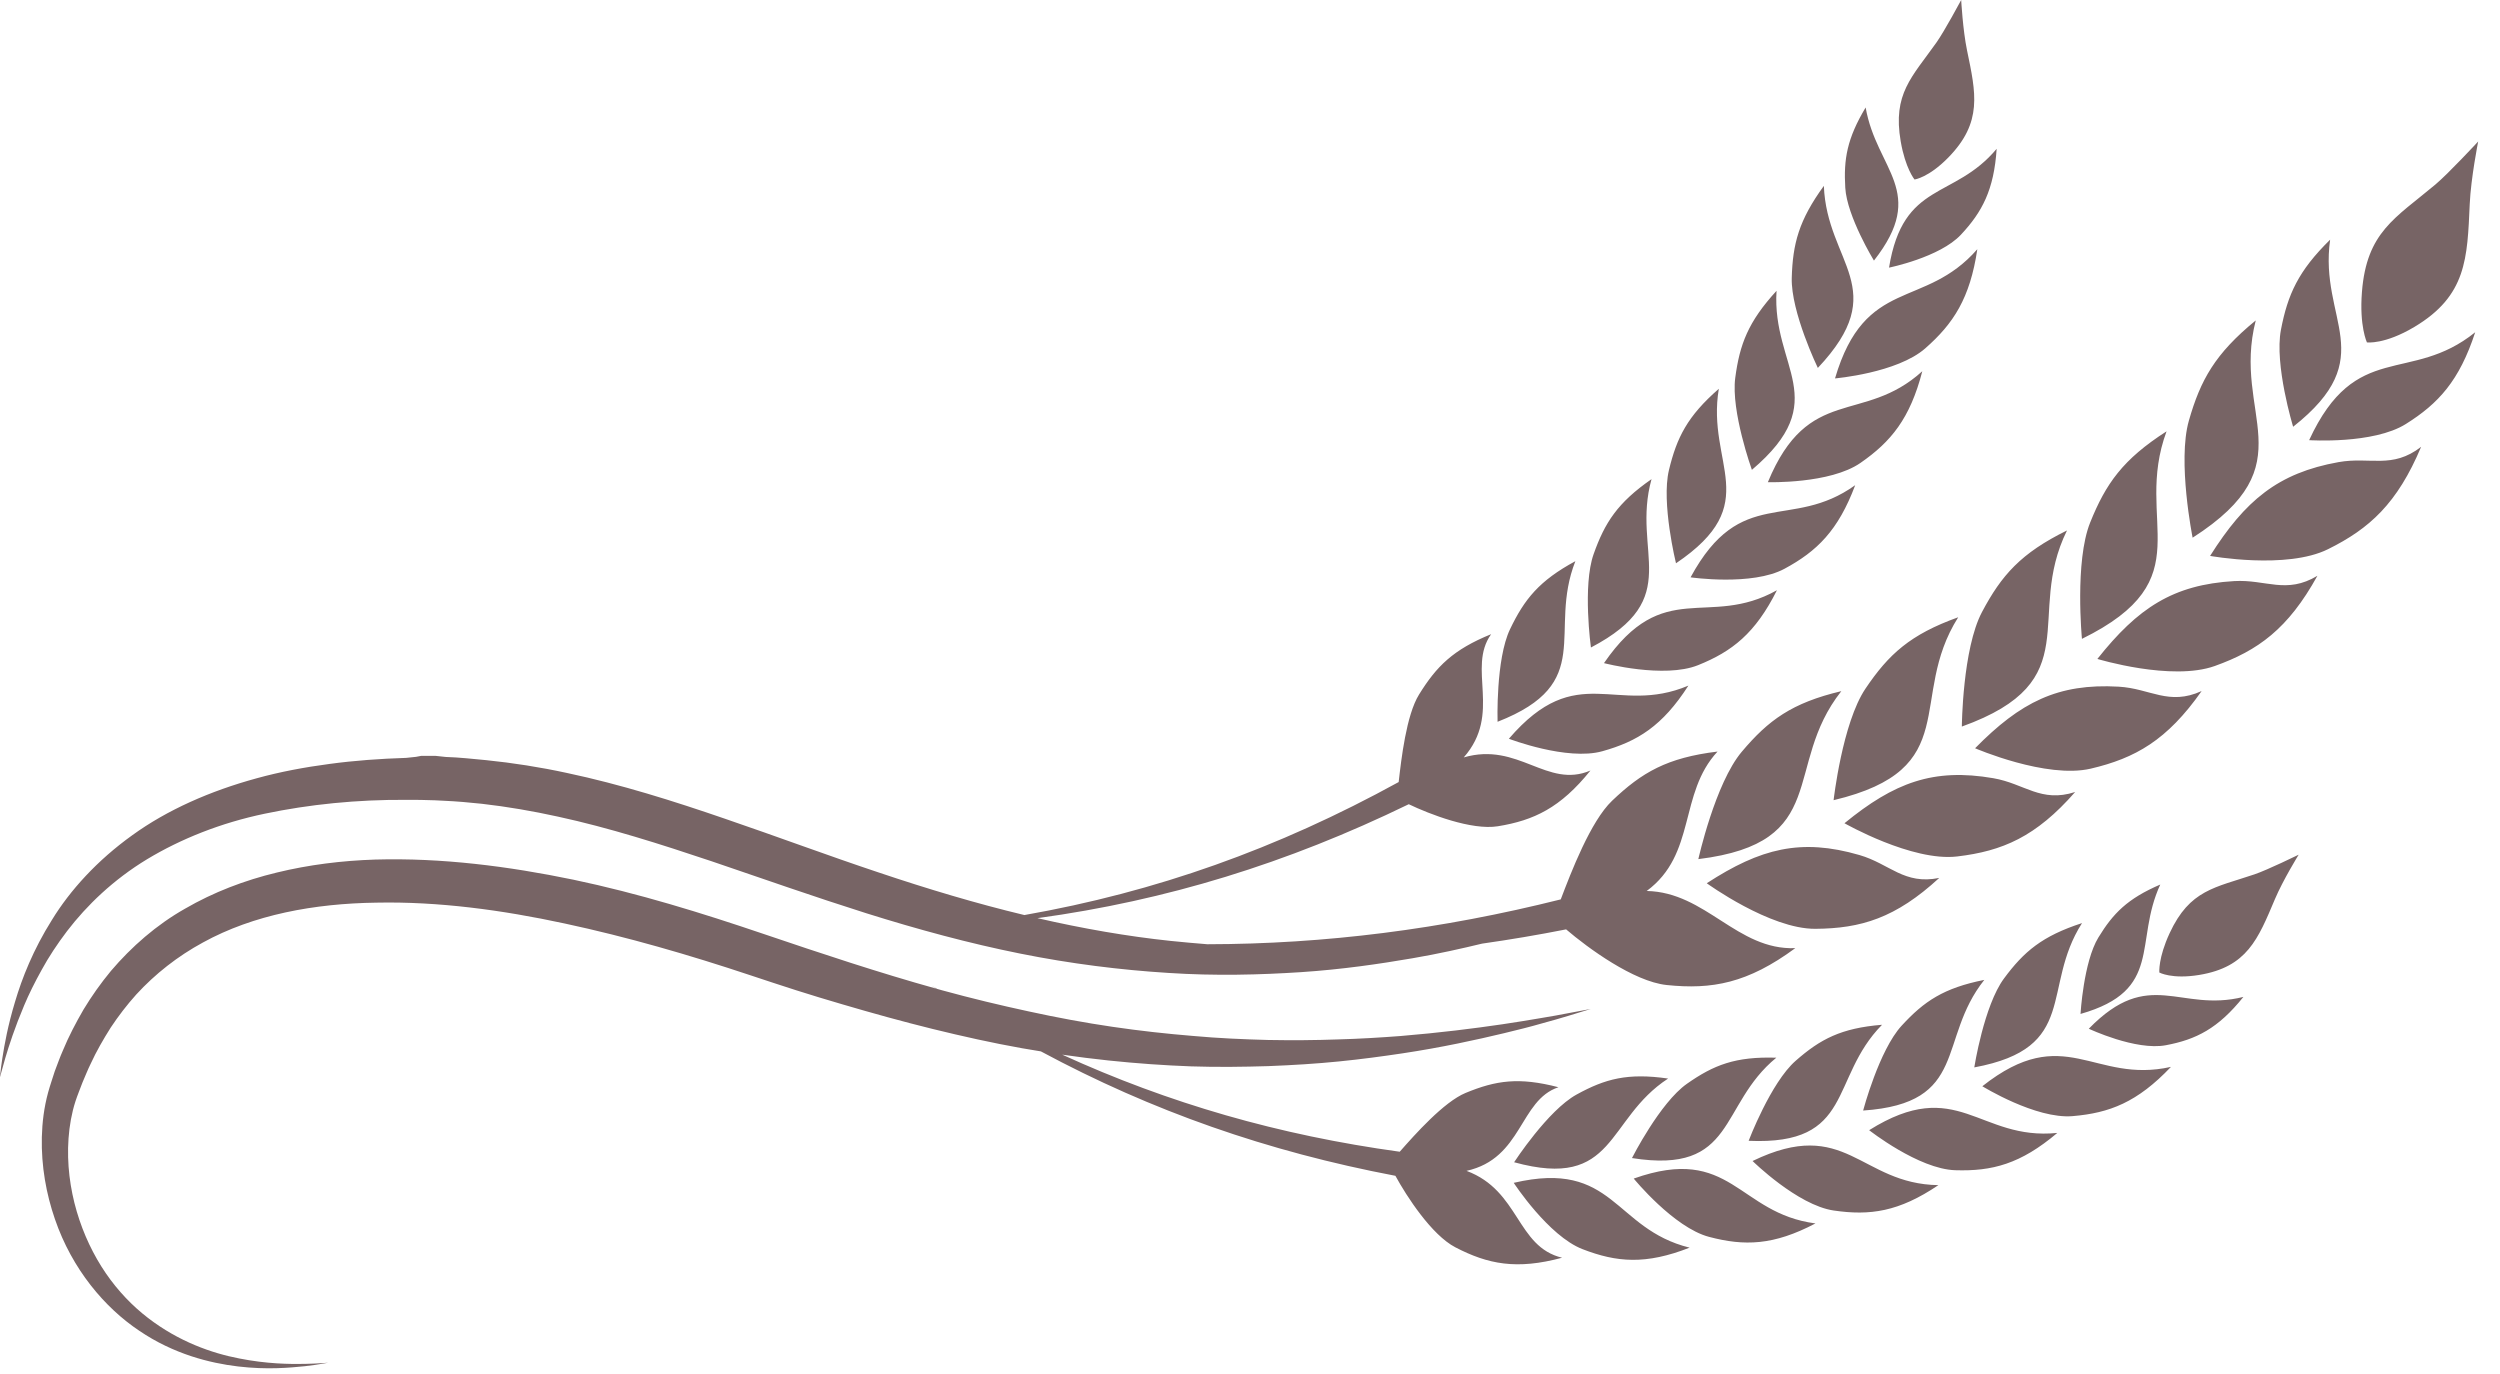 <?xml version="1.0" encoding="UTF-8" standalone="no"?>
<svg xmlns="http://www.w3.org/2000/svg" xmlns:xlink="http://www.w3.org/1999/xlink" xmlns:serif="http://www.serif.com/" width="100%" height="100%" viewBox="0 0 91 50" version="1.1" xml:space="preserve" style="fill-rule:evenodd;clip-rule:evenodd;stroke-linejoin:round;stroke-miterlimit:2;">
    <g transform="matrix(0.22,0,0,0.227,5.357,18.589)">
        <path d="M0,55.881C5.57,52.631 12.167,50.06 19.487,48.582C26.799,47.098 34.716,46.308 42.961,46.368L44.509,46.374L45.243,46.378L46.039,46.399L47.634,46.441L49.161,46.517C51.188,46.603 53.295,46.783 55.375,46.999C59.551,47.46 63.76,48.159 67.983,49.062C76.435,50.84 84.91,53.462 93.406,56.221C101.894,59.02 110.428,61.934 118.961,64.545C127.496,67.144 136.043,69.389 144.44,71.02C152.835,72.657 161.072,73.644 168.892,74.117C176.715,74.622 184.131,74.424 190.927,73.996C197.732,73.559 203.915,72.675 209.353,71.77C213.693,71.049 217.537,70.202 220.868,69.423C225.475,68.785 230.108,68.03 234.771,67.137C238.367,70.125 245.961,75.507 251.402,76.06C258.898,76.819 264.809,75.781 272.688,70.148C263.046,70.501 257.917,61.171 248.103,60.981C256.37,55.067 253.352,45.373 259.825,38.623C251.479,39.611 247.317,41.95 242.377,46.513C238.815,49.804 235.581,58.004 233.884,62.329C214.159,67.127 194.866,69.492 175.415,69.522C173.409,69.367 171.376,69.192 169.313,68.985C162.227,68.261 154.842,67.022 147.299,65.338C168.63,62.501 188.565,56.573 208.736,47.068C212.138,48.653 219.133,51.286 223.475,50.603C229.451,49.661 233.834,47.648 238.8,41.663C231.604,44.645 226.876,37.01 217.835,39.563C224.217,32.516 218.323,25.289 222.367,19.802C216.086,22.276 213.332,24.941 210.428,29.494C208.333,32.778 207.5,39.811 207.066,43.515C186.939,54.235 166.886,61.128 145.138,64.841C137.226,63.001 129.16,60.665 121.015,58.008C112.662,55.312 104.232,52.255 95.647,49.413C87.073,46.553 78.327,43.877 69.441,42.054C65.007,41.12 60.529,40.443 56.08,40.001C53.843,39.8 51.65,39.557 49.4,39.49L47.726,39.316L45.333,39.316L44.478,39.472L42.86,39.637C38.555,39.772 34.313,40.064 30.176,40.608C26.041,41.138 22.003,41.87 18.14,42.904C10.421,44.944 3.305,47.988 -2.466,52.042C-8.251,56.061 -12.746,60.854 -15.766,65.635C-18.846,70.388 -20.706,74.947 -21.865,78.761C-23.054,82.573 -23.615,85.642 -23.952,87.736C-24.133,88.778 -24.209,89.584 -24.285,90.125C-24.354,90.668 -24.389,90.946 -24.389,90.946C-24.389,90.946 -24.078,89.865 -23.494,87.836C-22.885,85.827 -21.907,82.892 -20.354,79.329C-19.582,77.545 -18.602,75.631 -17.448,73.619C-16.308,71.594 -14.901,69.518 -13.265,67.428C-9.977,63.263 -5.57,59.152 0,55.881M292.42,-53.104C292.42,-53.104 294.763,-53.406 298.021,-56.643C303.707,-62.291 302.575,-66.94 301.103,-73.821C300.403,-77.097 300.138,-81.891 300.138,-81.891C300.138,-81.891 297.363,-76.875 296.048,-75.08C291.971,-69.504 288.78,-66.844 290.129,-59.226C290.904,-54.862 292.42,-53.104 292.42,-53.104M277.415,-52.085C273.27,-46.556 272.264,-42.794 272.104,-37.337C271.944,-31.88 276.419,-22.891 276.419,-22.891C288.772,-35.591 277.911,-39.644 277.415,-52.085M285.703,-40.103C294.68,-51.208 286.136,-54.575 284.33,-64.657C281.25,-59.668 280.677,-56.385 280.958,-51.782C281.239,-47.179 285.703,-40.103 285.703,-40.103M269.587,-35.258C264.889,-30.286 263.492,-26.688 262.756,-21.316C262.018,-15.944 265.508,-6.55 265.508,-6.55C279.123,-17.743 268.774,-22.926 269.587,-35.258M248.902,-5.058C243.29,-1.285 241.172,1.905 239.322,6.967C237.469,12.028 238.876,21.94 238.876,21.94C254.516,13.996 245.525,6.745 248.902,-5.058M260.037,-19.546C254.852,-15.161 253.085,-11.753 251.785,-6.512C250.486,-1.271 252.95,8.434 252.95,8.434C267.659,-1.178 257.93,-7.423 260.037,-19.546M236.302,8.096C230.325,11.231 227.879,14.173 225.493,19.006C223.106,23.839 223.429,33.85 223.429,33.85C239.829,27.629 231.684,19.475 236.302,8.096M269.651,12.756C258.241,18.946 250.919,10.515 241.035,24.443C241.035,24.443 250.978,26.964 256.604,24.771C262.233,22.577 266.077,19.675 269.651,12.756M288.198,-38.974C288.198,-38.974 296.582,-40.611 300.1,-44.26C303.621,-47.91 305.556,-51.446 306.007,-58.028C298.907,-49.802 290.544,-52.937 288.198,-38.974M225.3,36.571C225.3,36.571 234.918,40.149 240.748,38.576C246.577,37.003 250.713,34.533 255.002,28.05C242.984,32.961 236.64,23.789 225.3,36.571M279.261,-21.21C279.261,-21.21 289.528,-22.065 294.192,-26.029C298.853,-29.994 301.598,-34.053 302.807,-41.927C294.023,-32.189 284.255,-37.644 279.261,-21.21M255.362,10.688C255.362,10.688 265.53,12.116 270.895,9.317C276.26,6.516 279.78,3.206 282.601,-4.091C271.927,3.334 263.704,-4.226 255.362,10.688M268.151,-4.57C268.151,-4.57 278.425,-4.27 283.472,-7.66C288.517,-11.05 291.67,-14.748 293.705,-22.363C283.904,-13.749 274.868,-20.322 268.151,-4.57M218.292,105.86C227.584,103.855 227.014,94.549 233.499,92.45C226.956,90.798 223.161,91.356 218.146,93.361C214.531,94.808 209.752,100.033 207.242,102.793C187.256,100.128 169.061,95.046 151.402,87.228C153.986,87.59 156.544,87.906 159.069,88.162C163.743,88.637 168.305,88.949 172.72,89.105C177.137,89.249 181.404,89.185 185.491,89.066C189.581,88.911 193.491,88.677 197.195,88.314C200.9,87.956 204.399,87.496 207.674,87.021C214.229,86.065 219.872,84.858 224.487,83.789C226.793,83.246 228.85,82.755 230.624,82.254C232.402,81.778 233.912,81.373 235.124,81.006C237.551,80.284 238.847,79.899 238.847,79.899C238.847,79.899 237.516,80.14 235.024,80.595C233.783,80.84 232.241,81.095 230.433,81.389C228.629,81.697 226.548,82.011 224.217,82.356C219.553,83.022 213.878,83.718 207.359,84.24C204.099,84.478 200.629,84.69 196.968,84.785C193.312,84.912 189.468,84.947 185.46,84.873C181.457,84.768 177.29,84.602 172.991,84.222C168.693,83.88 164.263,83.412 159.733,82.764C155.2,82.122 150.57,81.288 145.868,80.295C141.164,79.311 136.377,78.2 131.542,76.912C131.259,76.837 130.975,76.756 130.693,76.68C130.401,76.511 130.109,76.353 129.818,76.183C130.058,76.339 130.299,76.485 130.539,76.638C121.195,74.117 111.619,71.037 101.923,67.848C91.779,64.513 81.278,61.359 70.516,59.17C59.754,57.015 48.734,55.638 37.735,55.943C32.244,56.114 26.768,56.767 21.448,58.026C16.13,59.265 10.971,61.174 6.27,63.817C1.539,66.409 -2.587,69.919 -6.002,73.809C-7.686,75.78 -9.193,77.853 -10.527,79.987C-11.815,82.145 -12.995,84.324 -13.945,86.56C-14.454,87.664 -14.851,88.8 -15.296,89.906C-15.665,91.047 -16.062,92.133 -16.391,93.294C-17.074,95.737 -17.364,98.099 -17.428,100.448C-17.539,105.128 -16.693,109.57 -15.268,113.584C-12.417,121.651 -7.016,127.803 -1.307,131.5C1.544,133.381 4.479,134.674 7.255,135.568C10.039,136.455 12.668,136.955 15.049,137.226C19.82,137.772 23.572,137.433 26.09,137.185C27.353,137.044 28.313,136.9 28.96,136.79C29.605,136.683 29.938,136.628 29.938,136.628C29.938,136.628 29.602,136.65 28.949,136.693C28.297,136.742 27.328,136.78 26.066,136.813C23.55,136.857 19.825,136.822 15.245,135.945C10.688,135.098 5.229,133.239 0.133,129.441C-2.406,127.551 -4.806,125.153 -6.84,122.278C-8.871,119.403 -10.532,116.057 -11.648,112.385C-12.758,108.721 -13.307,104.704 -13.012,100.658C-12.866,98.65 -12.493,96.591 -11.869,94.72C-11.538,93.726 -11.088,92.702 -10.702,91.685C-10.25,90.69 -9.848,89.661 -9.343,88.679C-8.398,86.678 -7.252,84.763 -6.028,82.881C-4.76,81.029 -3.353,79.254 -1.806,77.582C1.325,74.275 5.049,71.439 9.235,69.237C17.61,64.77 27.684,62.99 37.907,62.852C48.173,62.645 58.704,64.027 69.071,66.194C79.459,68.353 89.719,71.24 99.772,74.487C102.279,75.283 104.828,76.124 107.373,76.9C109.896,77.682 112.424,78.416 114.945,79.134C119.987,80.572 125,81.922 129.978,83.11C134.953,84.296 139.88,85.357 144.743,86.196C145.79,86.374 146.832,86.542 147.871,86.703C166.264,96.279 185.333,102.75 206.526,106.653C208.367,109.925 212.519,116.144 216.445,118.119C221.848,120.839 226.581,121.758 234.104,119.79C226.52,118.019 227.125,109.057 218.292,105.86M334.627,67.744C332.711,71.739 332.92,74.054 332.92,74.054C332.92,74.054 335,75.171 339.533,74.442C347.446,73.167 349.237,68.731 352.051,62.282C353.391,59.212 355.975,55.163 355.975,55.163C355.975,55.163 350.792,57.616 348.678,58.31C342.116,60.464 337.968,60.766 334.627,67.744M320.13,66.131C313.54,68.207 310.528,70.677 307.217,75.016C303.906,79.359 302.303,89.271 302.303,89.271C319.743,86.14 313.284,76.536 320.13,66.131M333.078,59.949C327.668,62.205 325.29,64.542 322.834,68.444C320.379,72.349 319.881,80.699 319.881,80.699C333.649,76.9 328.667,69.195 333.078,59.949M303.961,75.238C297.243,76.539 294.013,78.646 290.284,82.583C286.553,86.519 283.913,96.189 283.913,96.189C301.497,95.027 296.116,84.789 303.961,75.238M269.549,87.715C262.792,87.51 259.21,88.868 254.754,91.902C250.3,94.936 245.667,103.809 245.667,103.809C262.99,106.466 259.937,95.352 269.549,87.715M287.044,82.435C280.273,82.974 276.853,84.717 272.741,88.218C268.625,91.719 264.971,101.041 264.971,101.041C282.519,101.798 278.271,91.069 287.044,82.435M236.5,93.624C231.745,96.158 226.167,104.479 226.167,104.479C243.116,108.985 241.262,97.622 251.645,91.059C244.962,90.123 241.259,91.089 236.5,93.624M245.957,107.097C245.957,107.097 252.569,114.947 258.419,116.445C264.27,117.944 269.086,117.827 276.026,114.29C263.145,112.662 262.109,101.55 245.957,107.097M321.25,83.069C321.25,83.069 329.018,86.627 334.002,85.715C338.992,84.802 342.626,83.055 346.829,77.969C336.266,80.523 331.294,73.079 321.25,83.069M226.103,107.78C226.103,107.78 231.833,116.297 237.487,118.416C243.143,120.537 247.94,120.941 255.204,118.174C242.578,115.154 242.764,104.002 226.103,107.78M303.635,92.292C303.635,92.292 312.475,97.587 318.577,97.084C324.674,96.581 329.272,94.88 334.845,89.187C322.033,91.977 317.273,81.851 303.635,92.292M265.619,104.279C265.619,104.279 273.048,111.366 279.04,112.218C285.033,113.071 289.82,112.432 296.367,108.15C283.365,107.96 281.093,97.026 265.619,104.279M284.909,99.337C284.909,99.337 293.082,105.572 299.156,105.758C305.234,105.946 309.948,104.778 316.042,99.777C303.057,101.059 299.54,90.449 284.909,99.337M375.131,-29.472C383.766,-34.473 383.874,-40.43 384.279,-49.181C384.472,-53.348 385.677,-59.204 385.677,-59.204C385.677,-59.204 380.744,-54.045 378.592,-52.298C371.917,-46.875 367.229,-44.682 366.444,-35.081C365.995,-29.581 367.268,-26.985 367.268,-26.985C367.268,-26.985 370.183,-26.607 375.131,-29.472M348.874,-30.509C342.131,-25.164 339.73,-20.953 337.808,-14.432C335.887,-7.911 338.429,4.33 338.429,4.33C357.559,-7.555 344.846,-15.301 348.874,-30.509M361.182,-43.457C355.891,-38.427 354.164,-34.653 353.044,-29.022C351.925,-23.391 355.059,-13.458 355.059,-13.458C369.686,-24.646 359.292,-30.524 361.182,-43.457M334.117,-12.725C326.884,-8.229 324.066,-4.336 321.477,1.899C318.891,8.135 320.117,20.552 320.117,20.552C340.345,10.914 328.541,1.861 334.117,-12.725M284.301,28.535C280.47,34.045 279.027,46.423 279.027,46.423C300.755,41.405 291.169,30.091 299.645,17.089C291.691,19.854 288.133,23.025 284.301,28.535M300.245,34.617C321.337,27.259 310.585,17.033 317.643,3.17C310.009,6.809 306.806,10.354 303.579,16.253C300.354,22.152 300.245,34.617 300.245,34.617M280.306,28.939C272.12,30.82 268.242,33.589 263.836,38.654C259.433,43.717 256.649,55.872 256.649,55.872C278.788,53.23 270.5,40.964 280.306,28.939M299.474,55.446C306.946,54.587 312.497,52.31 318.993,45.109C313.328,46.888 310.62,43.76 305.449,42.896C295.529,41.238 289.067,43.588 280.826,50.117C280.826,50.117 292.005,56.305 299.474,55.446M357.707,-11.309C357.707,-11.309 368.321,-10.625 373.713,-13.903C379.106,-17.183 382.559,-20.829 385.184,-28.613C374.443,-20.209 365.432,-27.502 357.707,-11.309M296.507,58.887C290.689,60.037 288.337,56.635 283.298,55.216C273.617,52.492 266.938,54.138 258.041,59.741C258.041,59.741 268.494,67.097 276.009,67.048C283.528,67 289.288,65.337 296.507,58.887M362.573,-7.787C352.555,-6.05 347.112,-1.637 341.32,7.253C341.32,7.253 353.954,9.475 360.823,6.178C367.695,2.881 372.286,-1.14 376.237,-10.239C371.423,-6.629 367.799,-8.694 362.573,-7.787M339.92,28.923C334.473,31.324 331.432,28.51 326.185,28.219C316.127,27.661 309.94,30.705 302.436,38.094C302.436,38.094 314.23,43.035 321.579,41.363C328.926,39.691 334.21,36.816 339.92,28.923M359.077,10.438C354.217,18.965 349.249,22.419 342.099,24.904C334.951,27.388 322.67,23.773 322.67,23.773C329.358,15.598 335.203,11.864 345.297,11.29C350.565,10.989 353.913,13.448 359.077,10.438" style="fill:rgb(119,100,101);fill-rule:nonzero;"></path>
    </g>
</svg>
